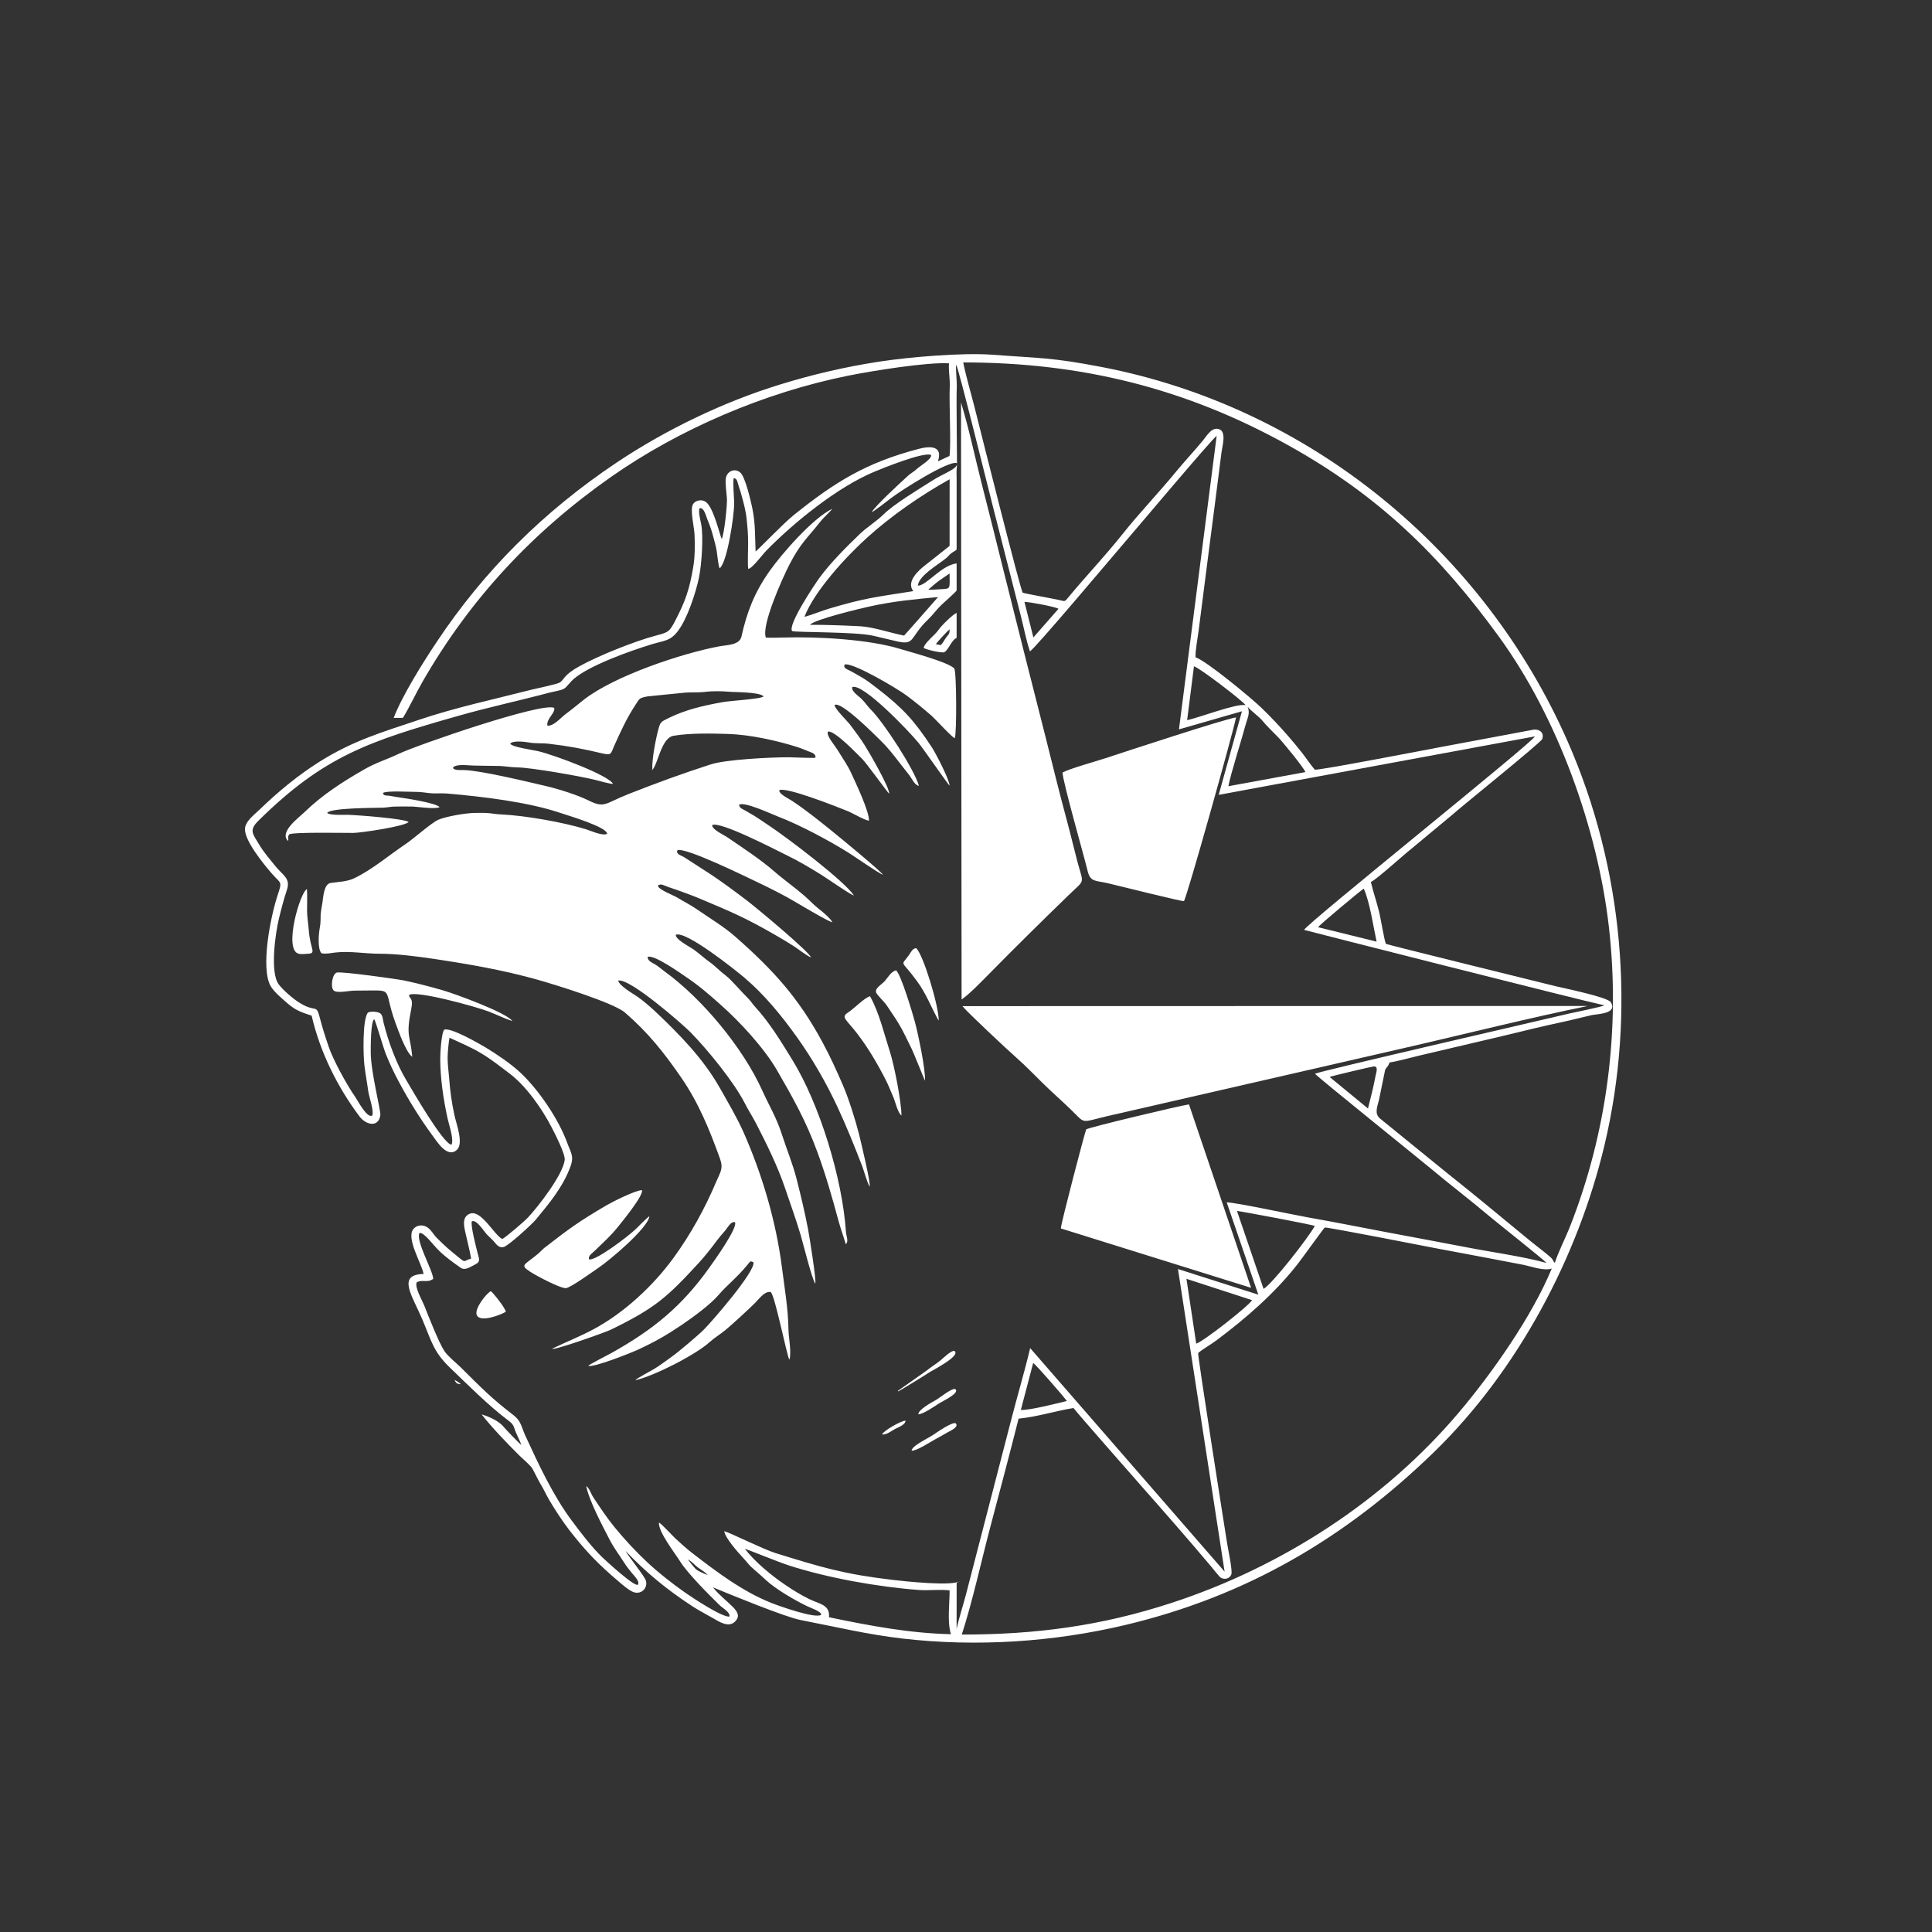 <?xml version="1.0" encoding="iso-8859-1"?>
<!-- Generator: Adobe Illustrator 23.0.6, SVG Export Plug-In . SVG Version: 6.00 Build 0)  -->
<svg version="1.1" id="Ebene_1" xmlns="http://www.w3.org/2000/svg" xmlns:xlink="http://www.w3.org/1999/xlink" x="0px" y="0px"
	 viewBox="0 0 438.356 438.356" enable-background="new 0 0 438.356 438.356" xml:space="preserve">
<rect x="0" y="0" width="438.356" height="438.356" fill="#333333" stroke="none"/>
<g>
	<g>
		<path fill="#FFFFFF" d="M124.196,164.641c-0.258-1.584,1.805-2.791,1.557-4.016c-2.671-1.418-31.195,8.446-35.339,10.435
			c-2.763,1.326-4.983,1.906-7.847,3.555c-4.863,2.791-9.44,5.738-13.438,9.615c-1.391,1.345-5.83,4.568-3.795,6.558
			c0.276-0.451-0.203-0.718,0.276-1.474c0.949-0.562,12.553-0.313,14.616-0.332c1.667-0.018,11.807-1.51,12.498-2.496
			c-1.253-0.764-11.439-1.538-13.806-1.612c-1.004-0.028-4.089,0.175-4.679-0.433c0.617-1.133,10.684-1.142,12.471-1.179
			c1.151-0.028,1.943-0.267,3.242-0.267c1.133,0.009,2.275-0.018,3.408,0c1.363,0.018,5.323,0.691,6.383,0.129
			c-0.847-0.958-7.709-1.999-9.652-2.275c-0.608-0.083-1.207-0.23-1.796-0.304c-0.755-0.092-1.345,0.046-1.382-0.636
			c0.801-0.543,5.931-0.239,7.258-0.239c1.363-0.009,2.201,0.184,3.481,0.304c1.262,0.111,2.551-0.037,3.813,0.074
			c7.939,0.682,18.429,1.916,25.89,4.467c1.75,0.589,10.186,3.076,10.407,4.633c-0.866,0.654-3.721-0.663-4.771-0.985
			c-5.231-1.612-13.815-3.113-19.203-3.371c-2.56-0.129-2.017-0.433-6.162-0.341c-2.109,0.046-6.3,0.774-8.133,1.529
			c-1.529,0.636-5.692,4.356-7.451,5.526c-3.749,2.505-7.534,5.775-11.632,7.746c-1.695,0.811-3.546,0.82-5.379,1.087
			c-1.547,0.221-1.685,3.214-1.87,4.467c-0.138,0.903-0.359,1.851-0.405,2.745c-0.046,1.142,0.028,1.778-0.193,2.947
			c-0.258,1.345-0.562,4.826,0.387,5.793c1.041,0.212,2.1-0.055,3.15-0.175c3.325-0.378,6.641,0.276,9.956,0.276
			c3.804-0.009,8.851,0.635,12.673,1.216c7.875,1.188,15.399,2.496,23.09,4.642c3.914,1.096,17.389,5.25,19.995,7.506
			c5.259,4.55,8.842,9.072,12.728,14.709c3.979,5.766,6.447,11.863,8.796,18.365c0.847,2.321,0.101,3.095-0.783,5.185
			c-2.597,6.143-5.793,11.973-9.763,17.426c-4.577,6.272-11.172,12.443-18.172,16.182c-3.26,1.732-6.116,2.828-9.339,4.384
			c0.184,0.525,12.185-3.749,13.318-4.31c9.993-4.891,12.664-7.221,19.986-15.197c1.289-1.409,2.8-3.306,3.933-4.845
			c0.553-0.746,1.317-1.649,1.943-2.358c0.682-0.774,1.299-2.192,2.293-1.999c0.737,1.197-4.752,8.842-5.766,10.26
			c-6.254,8.805-12.738,14.101-22.178,19.387c-0.728,0.405-5.176,2.689-5.342,2.938c1.032,0.534,9.8-2.956,11.375-3.693
			c3.813-1.778,6.364-3.233,9.827-5.572c2.56-1.732,6.521-4.614,8.455-6.898c1.713-2.026,4.052-3.795,6.558-6.843
			c0.497-0.599,0.488-0.884,1.28-0.461c0.414,2.091-9.376,13.373-11.282,15.28c-1.271,1.271-5.821,5.121-7.285,6.152
			c-1.317,0.921-2.579,1.906-3.97,2.754c-0.866,0.516-3.785,2.045-4.31,2.57c4.218-0.921,13.695-5.766,16.873-8.639
			c1.124-1.013,2.395-1.768,3.537-2.699c1.584-1.299,5.093-4.541,6.687-6.097c0.893-0.875,2.284-2.874,3.647-2.579
			c0.912,0.497,3.702,14.57,4.227,15.326l0.111-0.286c0.037-0.157,0.037-0.175,0.055-0.341c0.193-2.201-0.322-4.274-0.359-6.3
			c-0.083-4.725-0.884-9.321-1.483-14.009c-1.317-10.371-4.458-21.008-8.685-30.587c-1.474-3.334-3.61-6.944-5.416-10.14
			c-3.767-6.64-9.008-11.973-14.441-17.14c-1.105-1.059-3.021-2.708-4.274-3.564c-1.133-0.764-4.043-2.413-4.338-3.62
			c2.625-0.663,14.893,10.168,16.422,11.725c3.887,3.97,9.892,11.319,12.351,16.173c0.728,1.446,1.722,2.966,2.505,4.485
			c2.45,4.752,4.909,9.726,6.622,14.801c1.207,3.592,2.441,6.944,3.518,10.582c0.635,2.146,2.441,9.569,3.288,10.978
			c0.359-0.35-1.354-10.969-1.612-12.296c-0.728-3.795-1.612-7.552-2.579-11.328c-0.949-3.712-2.312-6.917-3.454-10.481
			c-1.133-3.518-2.901-6.456-4.384-9.744c-4.264-9.459-13.438-20.695-22.224-27.041c-0.663-0.479-1.345-1.105-2.017-1.501
			c-0.755-0.451-1.787-0.838-1.741-1.741c1.483-0.562,7.377,3.656,8.906,4.697c3.003,2.035,5.047,3.859,7.7,6.208
			c4.375,3.877,9.855,9.827,12.756,14.847c3.656,6.318,6.548,11.485,9.09,18.383c1.916,5.185,3.408,10.426,4.845,15.749
			c0.488,1.824,1.133,3.5,1.649,5.296c0.728-0.58,0.111-1.87,0.046-2.735c-0.82-12.231-5.977-29.021-12.185-39.097
			c-2.57-4.172-5.112-8.4-8.473-12.065c-0.553-0.599-0.903-1.234-1.51-1.833c-1.639-1.612-3.85-4.274-5.139-5.241
			c-1.391-1.041-2.376-2.164-3.749-3.131c-1.308-0.93-2.514-2.118-3.877-2.993c-0.866-0.562-3.795-2.109-3.675-3.095
			c2.22-1.022,13.428,7.921,15.519,9.689c4.559,3.859,8.464,8.639,11.909,13.456c3.546,4.946,6.733,10.49,9.293,15.998
			c2.063,4.439,3.804,8.786,5.554,13.318c0.516,1.335,1.041,3.5,1.685,4.642c0.414-0.295-2.091-10.675-2.413-11.955
			c-0.792-3.122-2.339-8.031-3.61-10.969c-1.455-3.38-2.901-6.539-4.651-9.79c-5.406-10.03-11.126-16.357-19.839-24.011
			c-2.468-2.174-5.784-4.172-8.51-6.06c-1.557-1.078-3.039-1.805-4.605-2.763c-0.838-0.525-4.449-1.86-4.384-2.726
			c0.663-0.562,1.501,0.028,2.321,0.322c0.801,0.295,1.612,0.525,2.404,0.82c1.621,0.599,3.049,1.096,4.651,1.768
			c7.414,3.131,10.371,4.338,17.444,8.418c1.326,0.764,2.699,1.584,3.988,2.413c1.032,0.663,2.92,2.174,3.924,2.57
			c-0.396-1.308-12.581-11.43-14.515-12.894c-2.606-1.989-5.241-3.933-7.976-5.784l-6.235-4.034
			c-0.709-0.451-1.971-0.691-1.603-1.593c1.63-0.875,15.851,6.134,18.282,7.285c2.846,1.354,5.848,2.855,8.538,4.458
			c1.105,0.654,7.7,4.559,8.344,4.577c-0.313-0.792-2.266-2.422-3.003-2.984c-1.262-0.976-2.1-1.953-3.27-2.966
			c-2.174-1.907-4.734-3.693-6.898-5.581c-3.113-2.726-7.248-5.416-10.748-7.81c-0.81-0.543-3.408-1.713-3.343-2.699
			c1.778-0.985,14.515,5.673,16.91,6.834c2.579,1.243,5.36,2.892,7.792,4.402c1.455,0.903,6.392,4.384,7.46,4.752
			c-1.86-3.058-15.068-13.106-19.212-15.841c-1.179-0.783-2.275-1.566-3.463-2.303c-0.617-0.378-1.234-0.682-1.833-1.059
			c-0.755-0.46-1.428-0.58-1.557-1.382c1.05-0.893,7.488,2.146,8.842,2.653c4.881,1.86,11.771,5.535,16.21,8.344
			c1.299,0.82,6.723,4.605,7.598,4.854c-0.7-0.995-9.477-8.225-11.513-9.864c-2.956-2.385-5.977-4.817-9.109-6.898
			c-0.755-0.497-2.975-1.52-2.901-2.395c1.363-0.903,13.097,3.739,15.565,4.743c1.105,0.451,3.841,2.081,4.789,2.155
			c0.064-2.128-2.993-8.529-4.016-10.757c-0.893-1.925-1.722-2.993-2.754-4.716c-1.105-1.851-2.984-3.776-2.533-4.752
			c1.547-0.276,6.65,5.139,7.792,6.244c0.884,0.857,5.913,7.829,6.088,7.856c0.12-1.363-4.449-9.238-5.443-10.831
			c-0.967-1.566-2.312-3.352-3.435-4.845c-0.599-0.801-3.702-3.795-3.472-4.485c1.63-0.728,9.017,6.742,10.426,8.114
			c2.358,2.303,4.384,5.25,6.429,7.764c0.599,0.728,1.28,2.404,2.247,2.496c-1.032-3.702-8.031-14.442-10.868-17.251
			c-0.801-0.792-1.308-1.649-2.238-2.551c-0.645-0.617-2.247-1.649-2.026-2.579c2.284-1.105,13.014,10.104,15.105,12.71
			c1.142,1.418,6.742,9.523,6.99,9.634c-0.046-1.372-3.141-7.359-4.043-8.722c-4.071-6.18-6.576-8.879-12.443-13.41
			c-1.124-0.866-2.524-1.943-3.776-2.634c-0.691-0.378-1.363-0.774-2.045-1.16c-0.866-0.488-1.888-0.654-1.51-1.557
			c1.833-0.571,12.102,5.572,13.953,6.954c2.146,1.593,3.822,2.975,5.83,4.716c0.7,0.617,4.854,5.139,5.204,5.02
			c0.461-0.746,0.424-15.114-0.111-15.768c-1.151-1.428-10.094-3.785-12.277-4.458c-7.101-2.183-18.724-2.828-26.534-2.588
			c-0.709,0.028-3.389,0.092-3.942,0.009c-1.05-2.827,3.785-13.493,5.296-16.449c2.588-5.038,4.108-6.088,7.055-9.827
			c0.838-1.068,2.072-2.081,2.754-2.966c-4.421,2.118-11.448,10.168-14.257,14.147c-3.445,4.881-5.148,9.311-6.383,14.874
			c-0.433,1.953-3.334,1.888-5.038,2.21c-8.464,1.575-23.854,6.714-30.762,12.139c-1.345,1.059-2.643,2.155-4.025,3.178
			C127.199,162.864,125.587,164.825,124.196,164.641 M147.894,174.662c-0.166,0.221,0.055,0.074,0.055,0.083
			c0,0-0.009-0.018-0.009-0.028C147.94,174.689,147.912,174.643,147.894,174.662 M115.769,168.721
			c0.562-0.728,3.233-0.442,4.145-0.276c1.621,0.313,2.947,0.12,4.568,0.304c4.402,0.507,7.921,1.17,12.167,2.192
			c2.183,0.516,1.925,0.018,2.689-1.676c1.483-3.297,2.846-6.3,4.826-9.311c1.004-1.51,0.755-1.538,2.708-1.943l8.648-0.866
			c1.667-0.101,3.012,0.037,4.706-0.193c1.059-0.147,3.592-0.157,4.66-0.037c1.814,0.193,7.258,0.018,8.372,1.078
			c-0.414,0.608-7.368,0.967-9.321,1.317c-4.264,0.774-8.308,1.676-12.194,3.592c-1.86,0.912-1.916,0.866-2.431,2.828
			c-0.589,2.247-1.446,6.714-1.299,8.971c1.354-1.538,2.026-7.294,4.826-7.764c3.767-0.626,8.335-0.525,12.222-0.414
			c4.992,0.138,11.19,1.483,16.007,3.03c0.654,0.212,1.676,0.626,2.321,0.893c0.985,0.424,1.658,0.479,1.649,1.464
			c-0.7,0.147-5.038-0.092-6.189-0.092c-4.117,0-14.128,0.507-17.545,1.603c-6.475,2.081-12.259,4.209-18.568,6.687
			c-5.563,2.183-5.471,3.362-9.275,1.474c-2.459-1.216-6.769-2.57-9.514-3.214c-3.905-0.903-14.423-3.481-18.586-3.647
			c-0.829-0.028-2.192,0.157-2.606-0.488c0.507-1.013,3.61-0.534,4.716-0.534c1.741,0,3.472,0.092,5.195,0.083
			c1.713-0.009,3.076,0.313,4.863,0.341c3.002,0.046,14.174,1.989,17.481,2.818c0.958,0.239,3.233,0.903,4.08,0.921
			c-0.958-1.953-13.281-6.558-17.011-7.433C120.927,170.158,116.11,169.513,115.769,168.721"/>
		<path fill="#FFFFFF" d="M286.114,160.51c-2.247-2.155-12.369-10.555-14.856-11.375c-0.064-1.566,0.488-4.375,0.7-6.042
			l2.22-17.352c1.032-7.783,1.989-15.501,2.984-23.21c0.175-1.363,1.16-4.559-0.553-5.148c-1.649-0.571-2.763,1.446-3.638,2.514
			c-1.971,2.404-4.163,4.725-6.125,7.11c-3.924,4.789-8.409,9.459-12.222,14.257c-3.813,4.817-8.271,9.486-12.213,14.257
			c-0.866,1.041-0.7,0.939-2.054,0.626c-1.492-0.341-8.142-1.52-8.317-1.676c-0.461-0.405-9.634-36.933-10.831-41.713
			c-0.857-3.417-1.98-7.119-2.662-10.527c26.645,0,50.352,5.802,73.663,18.752c20.612,11.457,34.418,24.959,47.902,43.499
			c13.428,18.466,22.427,43.813,24.941,65.908c2.606,22.979-0.378,46.585-8.943,68.183c-0.903,2.275-2.717,5.858-3.325,7.976
			c-1.032-1.114,0.516-0.166-2.864-2.846c-1.032-0.82-2.109-1.639-3.122-2.478c-5.894-4.863-12.424-10.269-18.31-14.948
			l-15.353-12.48c-1.391-1.114-0.589-2.818-0.258-4.227l1.4-6.825c0.295-0.645,0.626-0.58,0.995-1.676
			c2.008-0.304,4.531-1.041,6.567-1.52l19.59-4.605c4.283-1.05,8.768-2.146,13.069-3.058c2.164-0.461,4.356-1.041,6.521-1.538
			c1.4-0.322,6.033-0.267,4.476-2.938c-0.672-1.16-10.546-3.168-12.461-3.629c-3.491-0.857-38.379-9.459-38.581-9.625
			c-0.341-0.626-1.197-5.848-1.52-7.165c-0.571-2.312-1.372-4.642-1.897-6.871c1.354-0.617,7.46-6.189,9.21-7.552l9.173-7.626
			c1.335-1.271,20.198-16.449,20.493-17.251c0.497-1.363-0.507-2.247-1.86-2.155l-21.257,3.979
			c-3.15,0.599-27.548,5.305-28.478,5.121c-0.985-1.133-1.943-2.625-2.892-3.822c-0.921-1.188-1.98-2.441-2.956-3.583
			C290.526,164.977,288.26,162.564,286.114,160.51 M182.519,139.963c2.266-5.885,9.459-13.668,14.174-17.932
			c5.545-5.02,12.148-9.588,18.77-13.29l-0.009,15.123l-5.535,4.384c-1.529,1.17-4.366,3.73-2.708,5.876
			c-8.427,1.345-10.785,1.501-18.973,3.933C186.341,138.609,184.333,139.484,182.519,139.963 M210.609,133.792
			c2.579-2.238,2.109-1.778,4.845-3.675c0.009,3.62,0.341,3.435-2.054,3.574C212.516,133.737,211.475,133.838,210.609,133.792
			 M183.762,141.759c1.151-1.253,11.457-3.693,13.705-4.191c5.333-1.17,10.039-1.593,15.372-2.1c0,0-7.562,8.639-7.709,8.74
			c-2.993-0.571-7.009-1.953-9.901-2.109C191.425,141.906,187.584,141.759,183.762,141.759 M240.165,138.13l-5.701,6.502
			l-2.026-8.077C233.506,136.564,239.391,137.642,240.165,138.13 M270.899,151.181c1.382,0.405,11.061,7.829,11.734,8.833
			c-1.87-0.543-10.647,2.855-13.281,3.38L270.899,151.181z M278.709,178.387c0.58-3.021,2.846-9.993,3.877-13.824
			c0.442-1.667,1.114-2.634,0.497-4.218c0.617,0.875,2.514,2.128,3.481,3.334c0.728,0.903,2.533,2.68,3.435,3.592
			c1.013,1.032,5.793,6.862,6.189,7.912L278.709,178.387z M299.054,210.374c0.249-0.46,9.431-8.142,10.371-8.75
			c1.372,2.993,2.22,8.842,2.91,12.028L299.054,210.374z M301.679,244.35c0.562-0.23,9.726-2.395,10.057-2.395
			c1.05,0.028,0.525,1.308,0.368,2.137c-0.534,2.809-1.013,4.605-1.722,7.414L301.679,244.35z M286.694,292.436l-6.033-17.683
			c1.695,0.212,17.297,3.15,17.656,3.408C296.899,280.776,288.656,291.34,286.694,292.436 M218.06,358.611
			C218.272,358.353,217.885,358.832,218.06,358.611 M278.332,272.8l7.175,20.953l-18.236-5.821l10.582,68.662l-44.117-50.72
			c-1.262,5.342-2.883,10.748-4.237,16.016l-10.315,39.843c-0.682,2.616-1.566,5.241-2.137,7.829l0.009-10.417l0.866-0.47
			c-1.566,1.326-12.701,0.101-15.243-0.193c-11.209-1.308-16.302-2.874-26.774-6.116c-2.662-0.829-10.582-4.752-11.577-4.955
			c0.166,1.501,3.15,4.854,4.273,6.051c1.013,1.078,1.253,1.612,2.478,2.634c0.976,0.82,1.768,1.547,2.708,2.413
			c2.21,2.054,6.585,4.614,9.422,5.959c0.709,0.341,3.233,1.207,3.113,1.906c-1.197,1.004-9.661-2.017-11.375-2.708
			c-6.613-2.653-12.378-7.055-17.877-11.282c-1.188-0.912-2.754-2.303-3.859-3.343c-0.7-0.663-3.168-3.362-3.693-3.583
			c-0.221,2.045,3.61,6.917,4.854,8.906c1.621,2.597,6.567,7.571,8.943,9.882c0.7,0.672,2.349,1.501,2.201,2.533
			c-1.593,0.267-8.473-4.32-10.076-5.434c-2.929-2.063-6.014-4.467-8.611-6.908c-2.634-2.468-5.213-5.25-7.46-8.013
			c-1.741-2.155-3.251-4.402-4.762-6.705c-0.507-0.764-0.903-2.109-1.593-2.542c0.608,3.233,3.656,8.98,5.25,12.056
			c1.078,2.1,2.118,3.371,3.316,5.259c0.645,1.013,1.105,1.566,1.833,2.468c0.507,0.635,1.787,1.805,1.335,2.588
			c-0.7,0.654-7.442-5.581-8.197-6.309c-2.395-2.339-4.789-5.498-6.797-8.188c-4.283-5.729-7.589-12.876-10.564-19.323
			c-0.921-1.999-0.903-3.297-2.763-4.706c-4.872-3.721-7.35-6.263-11.817-10.711c-1.041-1.032-2.975-2.56-3.767-3.749
			c-1.253-1.87-3.666-8.013-4.577-10.334c-0.461-1.16-2.266-4.246-1.704-5.277c1.28-0.728,2.321,0.221,3.739-0.783
			c-0.074-1.916-4.062-8.694-3.113-10.417c1.05-0.166,2.947,2.588,4.476,4.071c1.455,1.418,3.15,2.616,4.826,3.804
			c1.022,0.728,2.137-0.147,3.187-0.654c1.501-0.718,1.004-1.345,0.663-2.754c-0.304-1.216-1.621-6.263-1.28-7.11
			c1.105-0.479,2.745,2.312,3.491,3.067c0.562,0.571,1.17,1.068,1.667,1.695c0.507,0.635,1.151,1.345,2.1,1.059
			c1.114-0.332,6.364-5.13,7.258-6.208c3.113-3.767,6.208-7.479,7.893-12.148c0.829-2.293-0.028-3.205-0.774-5.277
			c-1.943-5.351-6.493-12.093-10.721-16.016c-2.045-1.907-5.388-4.181-7.819-5.637c-1.575-0.93-7.819-4.531-9.339-4.025
			c-0.682,0.663-0.93,5.462-0.93,6.622c0.028,4.568,0.7,9.035,1.649,13.456c0.295,1.4,1.52,4.881,0.903,6.033
			c-1.87-0.129-8.989-12.535-10.168-14.497c-2.303-3.813-4.145-8.823-5.231-13.161c-0.175-0.691-0.193-1.824-0.829-2.192
			c-0.636-0.368-2.072-0.461-2.717-0.138c-1.299,1.483-1.078,9.91-0.801,12.074c0.239,1.971,0.599,3.813,0.857,5.747
			c0.166,1.253,1.382,4.596,0.893,5.563c-1.207,0.617-3.224-3.352-3.859-4.264c-1.814-2.579-4.937-8.252-5.95-11.218
			c-0.746-2.174-1.455-4.31-2.017-6.53c-0.921-3.629-0.829-1.133-4.808-3.684c-1.382-0.875-3.601-2.8-4.559-4.071
			c-2.045-2.699-0.764-11.623,0.037-14.93c0.525-2.174,1.124-4.467,1.824-6.558c0.875-2.606-1.013-3.334-2.588-5.305
			c-1.308-1.639-2.616-3.095-3.702-4.909c-1.501-2.514-2.404-3.26-0.157-5.471c14.874-14.69,25.153-18.024,45.249-23.744
			c6.852-1.953,13.797-3.435,20.686-5.268c0.857-0.23,2.791-0.525,3.417-0.93c0.562-0.359,1.437-1.584,2.137-2.183
			c3.629-3.113,12.949-6.438,17.923-7.939c2.606-0.783,3.97-0.635,5.729-2.929c2.146-2.791,4.135-8.869,4.817-12.296
			c0.562-2.8,1.022-9.081,0.46-12.038c-0.166-0.875-0.718-2.837-0.332-3.564c1.059-0.129,1.418,1.796,1.778,2.634
			c0.414,0.976,0.921,2.367,1.188,3.417c0.304,1.16,0.718,2.524,0.903,3.684c0.12,0.774,0.378,3.537,0.672,3.905
			c1.713-1.299,3.297-11.946,3.288-14.773c-0.009-1.179-0.35-4.992-0.101-5.683c0.866,0.101,0.838,1.022,1.16,1.925
			c0.286,0.774,0.479,1.51,0.7,2.312c0.433,1.557,0.893,3.334,1.059,4.927c0.212,2.054,0.35,3.527,0.35,5.637
			c0,1.041-0.157,5.158,0.037,5.802c0.866-0.074,3.306-3.362,4.099-4.163c6.392-6.512,16.127-14.386,24.517-17.895
			c1.989-0.838,11.301-4.587,12.857-3.785c0.212,0.93-2.542,2.496-3.251,3.177c-0.663,0.635-1.308,0.921-1.907,1.464
			c-1.805,1.63-7.672,7.046-8.298,8.326c0.387-0.101,3.767-2.699,4.366-3.178c2.266-1.768,13.115-8.639,14.93-7.948
			c0.378,1.262-2.92,2.275-5.471,3.905c-3.122,1.989-8.768,5.36-11.246,7.81c-1.464,1.437-3.785,2.91-5.259,4.329
			c-3.122,3.012-6.558,6.419-9.118,9.882c-1.16,1.566-7.322,10.813-6.281,12.167c0.378,0.341,14.432,0.138,18.374,1.068
			c1.796,0.433,3.555,0.838,5.36,1.262c4.264,0.995,2.864-0.875,7.138-4.973c1.188-1.133,1.86-2.201,3.049-3.325
			c0.589-0.553,3.187-2.837,3.408-3.233v-6.143c-3.574,0.46-6.862,5.13-8.805,5.038c0.313-2.367,4.577-4.679,6.475-6.263
			c0.433-0.35,0.645-0.709,1.05-1.022c0.405-0.322,0.921-0.553,1.28-0.884v-16.035c0-0.875-0.074-1.796,0.055-2.653
			c0.101-0.718-0.175-15.095-0.018-18.42c0.046-0.949-0.313-4.402-0.129-4.789c0.488,0.507,7.515,29.04,8.381,32.364l6.244,24.453
			c0.654,2.542,1.271,5.747,2.1,8.16c0.847-0.249,18.945-21.773,21.202-24.379c2.45-2.818,20.143-23.873,21.165-24.508
			l-8.556,66.599l14.294-4.108l-5.277,18.964l71.747-13.263c-0.368,1.271-52,42.634-52.369,43.905
			c0.055,0.046,62.62,15.952,68.118,17.112c-0.378,0.313-6.908,1.621-8.059,1.888c-6.558,1.557-56.817,13.124-57.6,13.64
			c1.299,1.326,23.642,19.295,26.194,21.432c4.338,3.647,8.925,7.119,13.235,10.767c1.713,1.446,12.627,10.094,13.115,10.73
			c-5.406-1.492-12.286-2.422-17.951-3.518c-6.005-1.16-12.121-2.284-18.208-3.435c-5.977-1.133-12.13-2.358-18.181-3.426
			C293.215,275.582,280.533,272.856,278.332,272.8 M218.226,370.87c2.533-7.921,4.338-16.33,6.466-24.407
			c2.155-8.169,4.356-16.385,6.419-24.582c4.347-0.433,8.28-1.732,12.461-2.413c0.47,0.737,14.672,16.882,15.593,17.923
			c5.222,5.913,10.546,11.992,15.62,18.024c0.608,0.718,1.262,1.584,1.879,2.266c0.801,0.875,2.33,0.663,2.726-0.497
			c0.286-0.82-0.774-5.802-0.967-7.018c-0.626-3.905-6.76-42.864-6.567-43.186c1.17-0.967,2.883-1.916,4.172-2.883
			c6.751-5.056,13.263-10.711,18.439-17.343c0.764-0.967,5.904-8.096,6.097-8.234c0.461-0.157,23.237,4.32,25.733,4.798
			c4.301,0.82,8.621,1.593,12.913,2.431c2.118,0.424,4.237,0.792,6.355,1.216c1.906,0.387,4.697,1.455,6.521,0.866
			c-4.495,10.85-13.465,23.652-21.128,32.705c-16.855,19.903-40.046,34.953-65.134,43.15
			C249.835,368.918,235.007,370.87,218.226,370.87 M269.195,290.152l14.884,4.845c-0.709,1.271-10.877,9.275-12.664,9.873
			L269.195,290.152z M234.418,309.254c0.553,0.267,6.963,7.654,7.644,8.621c-2.192,0.534-8.602,2.164-10.444,2.035L234.418,309.254z
			 M168.989,351.391c0.672,0.184,7.451,2.966,10.011,3.795c8.768,2.837,20.225,4.881,29.454,5.563
			c2.201,0.166,4.937-0.175,7.009,0.101c0,3.104-0.571,7.009,0.286,9.938c-9.404-0.212-18.476-1.934-27.658-3.85
			c0.276-2.837-2.146-2.975-4.476-4.117c-1.999-0.986-3.647-2.008-5.443-3.224C175.04,357.488,171.255,354.356,168.989,351.391
			 M91.412,162.887c1.575-2.579,2.929-5.554,4.467-8.225c10.721-18.641,24.794-33.838,42.661-46.382
			c15.565-10.942,35.035-19.249,53.925-23.044c5.296-1.068,17.914-3.113,22.86-2.8c-0.157,1.529,0.239,3.537,0.166,5.167
			c-0.175,4.246,0.332,12.885-0.055,15.851l-2.634,1.225c1.197-3.574-1.768-3.509-4.338-2.837
			c-11.872,3.104-18.927,7.451-28.33,14.994c-2.478,1.98-8.013,7.801-8.694,8.298c-0.175-3.693,0-6.244-0.774-9.956
			c-0.332-1.584-1.575-6.963-2.68-7.939c-1.234-1.096-2.984-0.368-3.297,1.225c-0.193,1.032,0.175,3.509,0.249,4.716
			c0.083,1.428-0.608,7.985-1.179,9.109c-0.396-0.635-1.814-7.101-3.601-8.4c-0.903-0.654-2.284-0.414-2.874,0.442
			c-0.82,1.179,0.23,5.222,0.295,6.917c0.111,2.441,0.111,5.139-0.313,7.543c-0.847,4.918-1.732,7.552-4.025,11.973
			c-1.372,2.643-1.593,2.699-4.522,3.472c-4.845,1.299-12.894,4.513-17.315,6.963c-3.509,1.953-3.288,2.864-4.347,3.629
			c-0.562,0.405-5.333,1.372-6.429,1.649c-8.4,2.146-17.232,4.043-25.429,6.797c-8.492,2.855-15.059,4.743-22.731,9.569
			c-4.808,3.021-9.413,6.825-13.438,10.721c-1.225,1.188-3.389,2.763-3.454,4.504c-0.092,2.699,4.264,8.013,6.005,10.03
			c2.201,2.551,2.524,1.649,1.372,5.13c-1.603,4.881-3.868,16.422-1.547,20.511c0.774,1.354,2.754,2.975,3.96,4.025
			c1.741,1.51,3.159,1.962,5.342,2.68c1.897,8.215,5.775,16.062,10.831,22.832c1.51,2.008,4.31,2.606,4.752-0.212
			c0.166-1.068-2.183-9.772-2.174-14.377c0-1.151-0.028-6.889,0.783-7.451c0.249,0.203,2.091,6.447,2.459,7.433
			c0.884,2.321,1.943,4.55,3.113,6.742c2.256,4.209,4.743,8.271,7.589,12.139c1.133,1.529,3.408,5.296,5.581,3.362
			c1.621-1.437-0.092-5.848-0.516-7.792c-0.654-3.012-1.004-5.563-1.225-8.593c-0.129-1.676-0.332-2.754-0.341-4.587
			c-0.009-0.912,0.239-3.638,0.433-4.495c2.606,1.243,4.688,2.045,7.239,3.574c2.367,1.418,4.181,2.901,6.355,4.531
			c3.758,2.818,7.34,7.958,9.477,12.047c0.737,1.409,3.196,6.198,3.067,7.543c-0.341,3.279-5.904,10.509-8.344,13.106
			c-0.801,0.866-4.891,4.375-5.83,4.881c-1.906-0.995-4.798-6.769-7.377-5.738c-1.962,0.783-1.225,3.168-0.875,4.762
			c0.387,1.741,0.903,3.684,1.188,5.416c-1.888,0.525-1.133,1.105-3.039-0.46c-2.395-1.971-2.441-1.971-4.734-4.227
			c-0.774-0.764-1.179-1.704-2.091-2.367c-1.004-0.718-2.468-0.635-3.251,0.359c-1.676,2.137,1.916,7.819,2.33,10.177
			c-6.125,0.157-2.606,4.817-0.249,10.398c2.008,4.743,2.441,7.184,6.116,10.748c4.006,3.868,8.998,8.842,13.41,12.148
			c1.262,0.939,1.105,1.271,1.658,2.643c0.387,0.939,0.912,1.906,1.253,2.855c-0.479-0.313-3.454-3.417-3.942-4.016
			c-1.133-1.409-3.251-2.349-5.084-2.92c2.238,2.883,5.637,6.419,8.298,9.072c0.884,0.884,2.137,1.934,2.929,2.818
			c0.479,0.534,1.52,2.91,2.081,3.804c0.783,1.243,1.299,2.468,2.017,3.702c1.262,2.146,3.058,4.909,4.587,6.88
			c3.712,4.78,6.696,7.865,11.356,11.789c0.829,0.7,2.524,2.192,3.546,2.367c1.658,0.304,2.901-1.151,2.468-2.689
			c-0.295-1.041-3.739-5.185-4.633-6.769c4.771,5.001,9.477,8.869,15.381,12.701c1.446,0.93,2.993,1.713,4.476,2.57
			c1.437,0.82,3.564,2.266,5.038,0.728c2.183-2.266-1.943-3.924-5.066-7.727c3.96,1.63,16.293,6.714,19.885,7.414
			c7.967,1.538,15.123,3.288,23.219,4.218c16.716,1.925,34.179,0.783,50.426-3.076c27.621-6.558,50.057-19.802,70.025-39.18
			c19.083-18.522,32.696-44.292,38.738-69.675c7.184-30.191,4.264-62.961-8.354-91.632c-18.982-43.159-58.411-75.873-105.843-84.973
			c-11.347-2.174-13.815-1.943-24.711-2.763c-6.723-0.507-19.065,0.534-25.871,1.603c-7.727,1.207-14.791,2.855-22.252,5.148
			c-12.867,3.951-25.954,10.269-37.062,17.693c-16.532,11.052-30.071,24.499-40.865,40.727c-3.122,4.688-7.783,12.084-9.763,17.232
			H91.412z M160.598,357.35c-0.691-0.203-2.339-0.912-2.809-1.418c-0.755-0.792-1.096-1.354-1.741-2.1
			c1.105,0.534,1.317,1.078,2.247,1.768C159.134,356.235,159.806,356.548,160.598,357.35"/>
		<path fill="#FFFFFF" d="M218.177,226.778c1.741-1.179,4.706-4.255,6.272-5.839c5.729-5.83,12.213-12.213,18.052-17.877
			c3.822-3.702,3.352-2.275,1.962-7.534c-0.829-3.141-1.575-6.327-2.422-9.45c-1.713-6.3-3.251-12.692-4.854-19.019
			c-3.205-12.636-6.429-25.263-9.569-37.909c-1.566-6.318-3.15-12.655-4.762-18.954c-1.584-6.143-2.966-12.857-4.808-18.872
			L218.177,226.778z"/>
		<path fill="#FFFFFF" d="M218.362,228.282c1.041,1.335,10.481,10.159,12.296,11.743c2.026,1.778,4.154,3.988,6.097,5.894
			c1.999,1.962,4.209,3.887,6.254,5.876c3.417,3.325,1.999,2.901,8.271,1.437l69.251-15.887c13.097-3.03,26.498-6.392,39.631-9.081
			l0.018-0.018L218.362,228.282z"/>
		<path fill="#FFFFFF" d="M240.694,278.725l43.168,13.474l-14.092-41.621c-2.118,0.286-22.961,5.268-23.32,5.673
			C246.257,256.474,240.704,277.648,240.694,278.725"/>
		<path fill="#FFFFFF" d="M241.078,175.282c0.101,2.257,4.798,18.614,5.71,22.381c0.599,2.487,1.851,2.109,4.366,2.689
			c2.468,0.571,17.131,4.264,17.472,4.099c0.571-0.516,11.117-38.084,11.826-41.685c-2.938,0.479-25.107,7.773-29.583,9.247
			C248.566,172.776,242.874,174.324,241.078,175.282"/>
		<path fill="#FFFFFF" d="M147.343,275.954c-0.589,0.359-2.385,2.229-3.021,2.846c-1.704,1.658-9.054,7.248-10.647,6.954
			c-0.332-0.801,0.682-1.382,1.317-2.008c1.787-1.741,3.62-3.38,5.185-5.342c1.004-1.253,5.821-7.11,5.489-8.354
			c-1.308-0.083-6.769,2.662-8.114,3.454c-6.217,3.666-8.261,5.148-13.963,9.569c-0.543,0.424-0.976,0.949-1.492,1.382
			c-3.168,2.671-4.264,2.487-1.741,4.135c1.28,0.838,6.751,3.749,8.031,3.684c0.995-0.046,6.152-3.776,7.304-4.55
			C138.437,285.873,147.076,278.57,147.343,275.954"/>
		<path fill="#FFFFFF" d="M93.537,239.782c-0.414-4.946-1.529-4.485-0.221-10.877c0.543-2.717-0.589-2.312-0.488-3.15
			c1.547-1.114,15.132,2.643,17.969,3.721c1.695,0.645,3.831,1.695,5.452,2.183c-1.335-1.888-12.784-6.088-15.639-6.926
			c-3.085-0.893-5.83-1.612-8.998-2.284c-1.317-0.276-14.239-2.1-15.215-1.778c-1.041,0.332-1.483,3.417-0.645,4.099
			c0.783,0.645,3.546-0.018,4.78-0.009c9.634,0.037,6.051-1.197,9.247,7.469C90.434,233.998,92.119,238.778,93.537,239.782"/>
		<path fill="#FFFFFF" d="M204.537,253.096c-0.009-3.067-1.639-11.411-2.625-14.46c-1.308-4.052-2.395-8.796-4.495-12.581
			c-1.124,0.175-3.776,2.91-4.964,3.647c-1.778,1.114-0.424,1.584,2.045,4.817c2.505,3.27,4.596,6.834,6.484,10.536
			c0.617,1.188,1.188,2.717,1.741,3.97C203.174,250.075,203.699,252.507,204.537,253.096"/>
		<path fill="#FFFFFF" d="M209.868,245.208c0.166-2.524-1.547-10.573-2.275-13.318c-0.488-1.824-3.177-10.868-4.292-11.743
			c-1.216,0.387-1.778,1.584-2.579,2.478c-0.764,0.847-2.487,1.722-1.842,2.754c0.433,0.691,1.722,1.87,2.339,2.781
			c3.104,4.559,3.187,4.808,5.673,9.901C207.308,238.89,209.804,245.153,209.868,245.208"/>
		<path fill="#FFFFFF" d="M69.643,201.748c-1.492,0.497-5.36,13.631-1.934,14.635c0.571,0.166,1.51,0.055,2.137,0.018
			c2.054-0.12,0.553-0.912,0.221-5.305c-0.111-1.51-0.396-2.966-0.396-4.485C69.67,205.045,69.744,203.286,69.643,201.748"/>
		<path fill="#FFFFFF" d="M212.995,231.561c-0.009-3.408-3.491-14.893-5.112-16.431c-0.866,0.064-1.197,0.921-1.695,1.63
			c-1.851,2.616-1.833,0.792,1.879,5.858c1.022,1.4,1.796,2.809,2.542,4.292C210.987,227.656,212.7,231.266,212.995,231.561"/>
		<path fill="#FFFFFF" d="M209.563,146.998c0.497,0.387,4.08,1.225,4.66,0.985c0.958-0.414,1.639-2.763,2.828-3.242v-5.683
			c-0.93,0.387-3.481,2.929-4.062,3.795C212.188,144.069,209.821,145.755,209.563,146.998 M212.354,146.169
			c0.175-0.424,2.809-3.196,3.104-3.389c0,1.225-0.184,1.013-0.857,1.953c-0.424,0.589-0.645,1.234-1.207,1.639L212.354,146.169z"/>
		<path fill="#FFFFFF" d="M114.756,297.644c-0.037-0.829-3.03-4.531-3.399-4.688c-1.068,0.571-3.749,3.97-3.187,5.397
			C108.889,300.177,113.577,298.353,114.756,297.644"/>
		<path fill="#FFFFFF" d="M206.829,329.145c1.096,0.12,4.246-1.989,5.416-2.606c0.82-0.433,1.842-1.022,2.662-1.501
			c0.635-0.368,2.588-1.16,2.017-2.017c-0.507-0.746-4.467,2.063-5.204,2.542C210.144,326.594,206.994,327.976,206.829,329.145"/>
		<path fill="#FFFFFF" d="M203.703,315.585l0.12,0.101c0.064,0.028,6.18-3.721,6.852-4.191c0.921-0.626,7.156-3.73,5.968-4.909
			c-0.507-0.497-2.616,1.529-3.15,1.989c-0.958,0.81-2.238,1.566-3.224,2.385L203.703,315.585z"/>
		<path fill="#FFFFFF" d="M208.367,320.889c1.068,0.009,3.739-1.851,4.725-2.487c0.709-0.461,4.633-2.275,3.721-3.177
			c-0.571-0.562-3.712,2.017-4.485,2.441C211.369,318.2,208.348,319.839,208.367,320.889"/>
		<path fill="#FFFFFF" d="M200.134,325.472c1.096,0.074,2.017-0.755,2.91-1.234c0.838-0.451,2.367-0.93,2.404-1.897
			C204.555,322.304,200.41,324.634,200.134,325.472"/>
		<path fill="#FFFFFF" d="M104.539,314.083c-0.193-0.341-1.013-0.774-1.418-0.995C103.498,313.844,103.59,313.945,104.539,314.083"
			/>
	</g>
</g>
</svg>
